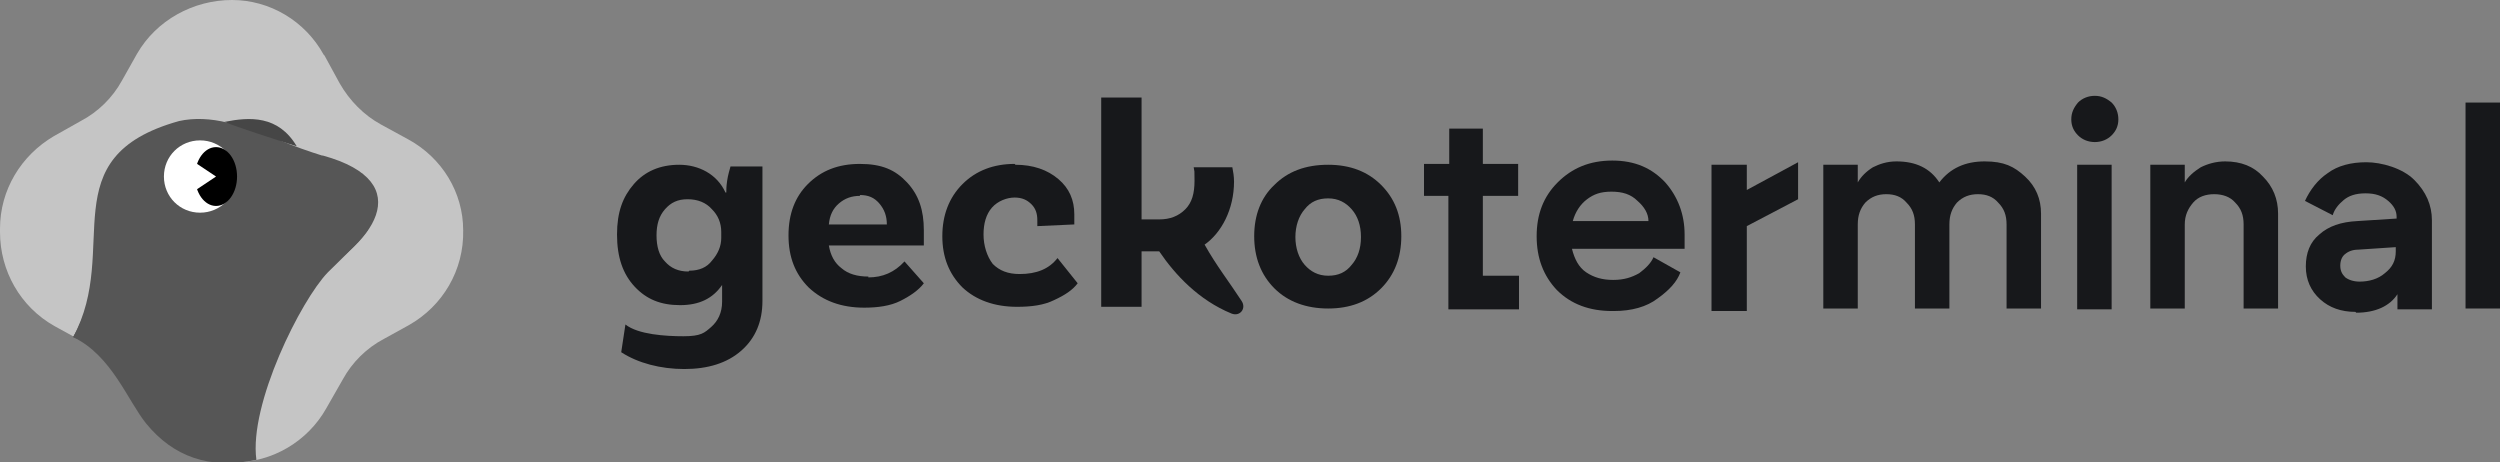 <?xml version="1.0" encoding="UTF-8"?> <svg xmlns="http://www.w3.org/2000/svg" id="_Слой_1" data-name="Слой 1" version="1.1" viewBox="0 0 297.4 55"><rect x="0" y="0" width="297.4" height="55" fill="#808080" stroke="none"/><defs><style> .cls-1 { fill: #000; } .cls-1, .cls-2, .cls-3, .cls-4, .cls-5, .cls-6 { stroke-width: 0px; } .cls-2 { fill: #565656; } .cls-3 { fill: #464646; } .cls-4 { fill: #fff; } .cls-5 { fill: #c5c5c5; } .cls-6 { fill: #17181b; } </style></defs><g><path class="cls-5" d="M38.5,6.5C36.3,2.5,32.1,0,27.6,0h0c-4.6,0-9,2.4-11.3,6.4l-1.8,3.2c-1.1,2-2.8,3.7-4.9,4.8l-3.2,1.8C2.5,18.5,0,22.6,0,27.2v.4c0,4.6,2.4,8.9,6.5,11.2l3.1,1.7c2,1.1,3.7,2.8,4.9,4.9l1.7,3.1c2.3,4,6.6,6.5,11.2,6.5h.5c4.5,0,8.7-2.5,10.9-6.4l2-3.5c1.1-2,2.8-3.7,4.9-4.8l2.9-1.6c4.1-2.3,6.6-6.6,6.5-11.3h0c0-4.5-2.5-8.6-6.5-10.8l-3.3-1.8c-2-1.1-3.7-2.8-4.9-4.9l-1.8-3.3Z"></path><path class="cls-2" d="M38.3,18.5c-1.6-.5-3.3-1.1-5-1.8,0-.4-.5-1-1.2-1.6-1.1-1-3.2-.9-5-.5-2-.5-4-.6-5.8-.2-15.4,4.3-6.9,15.2-12.6,25.7,5,1.9,6.8,8.4,21.6,9,0,0-3.6-10.8,6.1-15.8,7.9-4,13.6-11.6,2-14.8h0Z"></path><path class="cls-2" d="M43.7,27.2c-3.5,2.5-7.5,4.4-13.1,4.4s-3.2-2.8-4.9-1.4c-.9.7-4.1,2.3-6.6,2.2-2.5-.1-6.6-1.6-7.7-7,0,5.5-.1,10.2-2.7,14.7,4.6,2.2,6.5,7.6,8.7,10.3,3.2,3.9,7.5,5.5,13.1,4.3-.9-6.6,5.3-19,8.5-22.3,1.2-1.2,3.5-3.3,4.8-5.1Z"></path><path class="cls-3" d="M26.7,14.5c1.4.6,6.4,2.2,8.6,2.9-2.2-3.7-5.6-3.5-8.6-2.9Z"></path><path class="cls-4" d="M28.1,21c0,2.4-1.9,4.3-4.3,4.3s-4.3-1.9-4.3-4.3,1.9-4.3,4.3-4.3,4.3,1.9,4.3,4.3Z"></path><ellipse class="cls-1" cx="25.7" cy="21" rx="2.5" ry="3.5"></ellipse><path class="cls-4" d="M25.7,21l-3-2v4l3-2Z"></path></g><g><path class="cls-6" d="M293.3,36.8V12.2h4.1v24.5h-4.1Z"></path><path class="cls-6" d="M280.2,37.1c-1.7,0-3.1-.5-4.2-1.5-1.1-1-1.7-2.3-1.7-3.9s.5-2.9,1.6-3.8c1.1-1,2.6-1.5,4.5-1.6l4.7-.3v-.2c0-.7-.3-1.3-1-1.9-.7-.6-1.5-.9-2.7-.9s-2,.3-2.6.8c-.6.5-1.1,1.1-1.3,1.8l-3.3-1.7c.6-1.3,1.5-2.5,2.7-3.3,1.2-.9,2.8-1.3,4.6-1.3s4.3.7,5.7,2.1c1.4,1.4,2.1,3,2.1,4.8v10.6h-4.1v-1.8c-.9,1.4-2.6,2.2-4.9,2.2ZM279,30.2c-.4.3-.6.8-.6,1.4s.2,1,.6,1.4c.4.3,1,.5,1.7.5,1.1,0,2.2-.3,3-1,.9-.7,1.3-1.5,1.3-2.6v-.5l-4.5.3c-.6,0-1.2.2-1.6.6Z"></path><path class="cls-6" d="M255.8,36.8v-17.2h4.1v2.1c.4-.7,1.1-1.3,1.9-1.8.8-.4,1.8-.7,2.9-.7,1.9,0,3.4.6,4.5,1.8,1.2,1.2,1.8,2.7,1.8,4.4v11.3h-4.1v-10c0-1.1-.3-1.9-1-2.6-.6-.7-1.5-1-2.5-1s-1.9.3-2.5,1c-.6.7-1,1.5-1,2.6v10h-4.1Z"></path><path class="cls-6" d="M247.1,36.8v-17.2h4.1v17.2h-4.1ZM246.4,14.2c0-.8.3-1.4.8-2,.5-.5,1.2-.8,2-.8s1.4.3,2,.8c.5.5.8,1.2.8,2s-.3,1.4-.8,1.9c-.5.5-1.2.8-2,.8s-1.5-.3-2-.8c-.5-.5-.8-1.1-.8-1.9Z"></path><path class="cls-6" d="M216.9,36.8v-17.2h4.1v2.1c.4-.7,1-1.3,1.8-1.8.8-.4,1.7-.7,2.8-.7,2.3,0,4,.8,5.1,2.5,1.3-1.7,3.1-2.5,5.4-2.5s3.5.6,4.8,1.8c1.3,1.2,1.9,2.7,1.9,4.4v11.3h-4.1v-10c0-1.1-.3-1.9-1-2.6-.6-.7-1.4-1-2.4-1s-1.8.3-2.5,1c-.6.7-.9,1.5-.9,2.6v10h-4.1v-10c0-1.1-.3-1.9-1-2.6-.6-.7-1.4-1-2.4-1s-1.8.3-2.5,1c-.6.7-.9,1.5-.9,2.6v10h-4.1Z"></path><path class="cls-6" d="M203.6,36.8v-17.2h4.2v3l6.1-3.3v4.4l-6.1,3.2v10.1h-4.2Z"></path><path class="cls-6" d="M191.8,37c-2.7,0-4.9-.8-6.6-2.5-1.6-1.7-2.4-3.8-2.4-6.4s.8-4.7,2.5-6.4c1.7-1.7,3.8-2.6,6.5-2.6s4.7.9,6.3,2.6c1.5,1.7,2.3,3.8,2.3,6.2v1.7h-13.4c.3,1.2.8,2.2,1.7,2.8.9.6,1.9.9,3.2.9s2.2-.3,3.1-.8c.8-.6,1.4-1.2,1.7-1.9l3.2,1.8c-.4,1.1-1.3,2.1-2.7,3.1-1.3,1-3.1,1.5-5.2,1.5ZM187.1,26.3h9c0-.9-.5-1.7-1.3-2.4-.8-.8-1.8-1.1-3.1-1.1s-2.1.3-2.9.9c-.8.6-1.4,1.5-1.7,2.6Z"></path><path class="cls-6" d="M172.3,36.8v-13.5h-2.9v-3.8h3v-4.2h4v4.2h4.2v3.8h-4.2v9.5h4.3v4h-8.5Z"></path><path class="cls-6" d="M158,19.6c2.6,0,4.7.8,6.3,2.4,1.6,1.6,2.4,3.6,2.4,6.1s-.8,4.6-2.4,6.2c-1.6,1.6-3.7,2.4-6.3,2.4s-4.8-.8-6.4-2.4c-1.6-1.6-2.4-3.7-2.4-6.2s.8-4.6,2.4-6.1c1.6-1.6,3.7-2.4,6.4-2.4ZM155.2,31.5c.7.8,1.6,1.3,2.8,1.3s2.1-.4,2.8-1.3c.7-.8,1.1-1.9,1.1-3.3s-.4-2.5-1.1-3.3c-.7-.8-1.6-1.3-2.8-1.3s-2.1.4-2.8,1.3c-.7.8-1.1,2-1.1,3.3s.4,2.5,1.1,3.3Z"></path><path class="cls-6" d="M120.8,19.6c2.1,0,3.8.6,5.1,1.7,1.3,1.1,1.9,2.5,1.9,4.2v1.2c-.1,0-4.4.2-4.4.2,0,0,0-.3,0-.7,0-.8-.2-1.4-.7-1.9-.5-.5-1.1-.8-2-.8s-2,.4-2.7,1.2c-.7.8-1,1.9-1,3.2s.4,2.6,1.1,3.5c.8.8,1.8,1.2,3.2,1.2,2,0,3.5-.6,4.5-1.9l2.4,3c-.6.8-1.5,1.4-2.8,2-1.2.6-2.7.8-4.4.8-2.7,0-4.9-.8-6.5-2.3-1.6-1.6-2.4-3.6-2.4-6.1s.8-4.6,2.4-6.2c1.6-1.6,3.7-2.4,6.2-2.4Z"></path><path class="cls-6" d="M103.3,33c1.7,0,3.1-.6,4.3-1.9l2.3,2.6c-.6.8-1.6,1.5-2.8,2.1-1.2.6-2.7.8-4.3.8-2.7,0-4.9-.8-6.6-2.4-1.6-1.6-2.4-3.6-2.4-6.2s.8-4.6,2.3-6.1c1.6-1.6,3.6-2.4,6.2-2.4s4.2.7,5.6,2.2c1.4,1.5,2,3.3,2,5.7v1.8h-11.3c.2,1.2.7,2.1,1.5,2.7.8.7,1.9,1,3.2,1ZM102.3,23.3c-1,0-1.8.3-2.5.9-.7.6-1.1,1.4-1.2,2.5h6.9c0-1-.3-1.8-.9-2.5-.6-.7-1.3-1-2.3-1Z"></path><path class="cls-6" d="M86.9,19.8h3.8v16c0,2.4-.8,4.4-2.5,5.9-1.7,1.5-4,2.2-6.8,2.2s-5.5-.7-7.5-2l.5-3.3c1.5,1.2,4.8,1.4,6.9,1.4s2.5-.4,3.3-1.1c.8-.7,1.3-1.7,1.3-3v-2c-1.1,1.6-2.7,2.4-5,2.4s-4-.7-5.4-2.2c-1.4-1.5-2.1-3.5-2.1-6.2s.7-4.5,2-6c1.3-1.5,3.1-2.3,5.4-2.3s4.5,1.1,5.5,3.3h.1c0-.3,0-.7.1-1.4.1-.7.3-1.3.4-1.7ZM82,32.2c1.2,0,2.1-.4,2.7-1.2.7-.8,1.1-1.7,1.1-2.7v-.7c0-1.1-.4-2-1.1-2.7-.7-.8-1.7-1.2-2.9-1.2s-2,.4-2.7,1.2c-.7.8-1,1.8-1,3.1s.3,2.4,1,3.1c.7.8,1.6,1.2,2.8,1.2Z"></path><path class="cls-6" d="M135.9,26.1h2c1.3,0,2.3-.4,3.1-1.2.8-.8,1.1-1.9,1.1-3.4s0-.9-.1-1.6h4.6c.1.5.2,1.1.2,1.7,0,3.3-1.5,6.1-3.5,7.5,1.4,2.5,2.9,4.4,4.4,6.7.6.9-.2,1.9-1.2,1.5-3.9-1.6-6.7-4.6-8.6-7.4h-2.1v6.6h-4.8V11.6h4.8v14.5Z"></path></g></svg> 